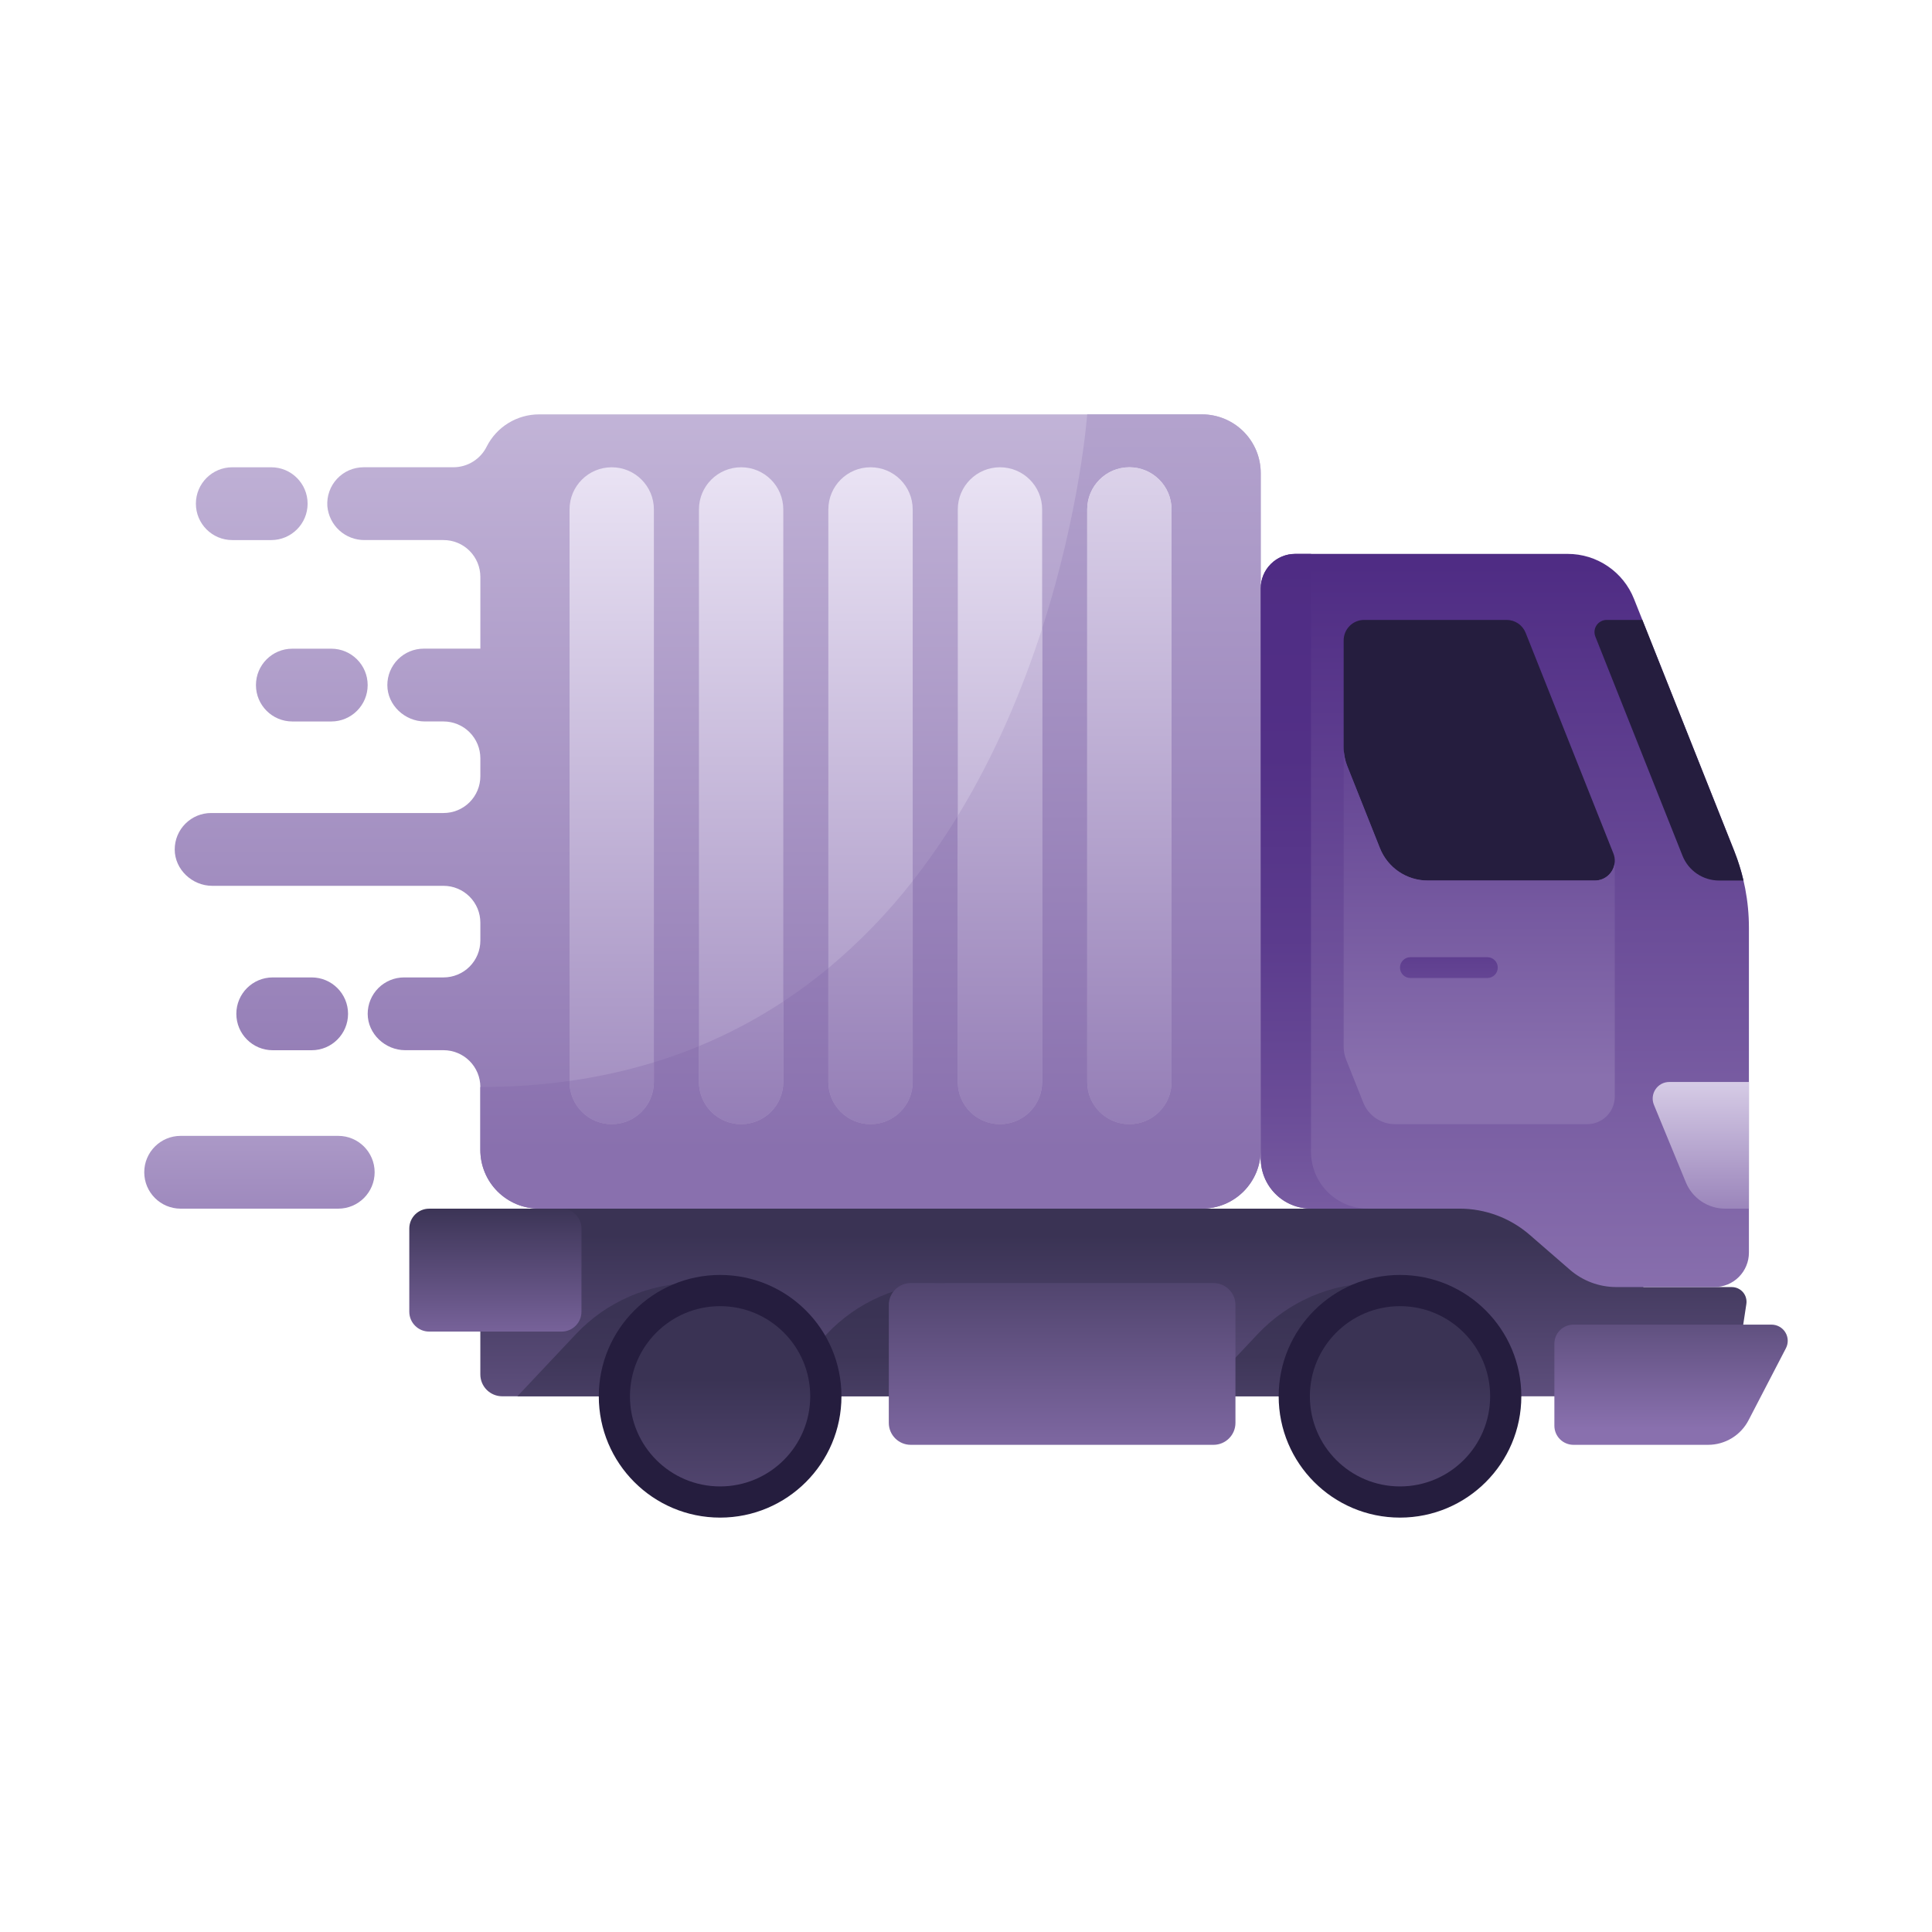 <svg width="92" height="92" viewBox="0 0 92 92" fill="none" xmlns="http://www.w3.org/2000/svg">
<g clip-path="url(#clip0_1147_93)">
<path d="M60.035 22.528V54.759C60.035 55.126 59.963 55.489 59.823 55.829C59.682 56.168 59.476 56.476 59.217 56.736C58.957 56.995 58.649 57.201 58.31 57.342C57.971 57.482 57.607 57.554 57.24 57.554H25.67C25.303 57.554 24.939 57.482 24.6 57.342C24.261 57.201 23.953 56.995 23.693 56.736C23.433 56.476 23.227 56.168 23.087 55.829C22.946 55.489 22.874 55.126 22.874 54.759V51.763C22.874 51.533 22.829 51.305 22.741 51.092C22.652 50.879 22.523 50.686 22.36 50.523C22.198 50.36 22.004 50.231 21.791 50.143C21.579 50.054 21.351 50.009 21.12 50.009H19.294C18.342 50.009 17.512 49.232 17.509 48.28C17.509 48.052 17.553 47.826 17.64 47.616C17.727 47.405 17.855 47.214 18.016 47.052C18.177 46.891 18.368 46.763 18.578 46.676C18.789 46.588 19.015 46.544 19.242 46.544H21.12C21.351 46.544 21.579 46.498 21.791 46.41C22.004 46.322 22.198 46.193 22.361 46.03C22.523 45.867 22.653 45.674 22.741 45.461C22.829 45.248 22.874 45.02 22.874 44.79V43.936C22.874 43.706 22.829 43.478 22.741 43.265C22.652 43.052 22.523 42.859 22.36 42.696C22.198 42.533 22.004 42.404 21.791 42.316C21.579 42.227 21.351 42.182 21.12 42.182H10.105C9.152 42.182 8.321 41.404 8.32 40.452C8.32 40.224 8.364 39.998 8.451 39.787C8.538 39.577 8.666 39.385 8.827 39.224C8.987 39.063 9.179 38.935 9.389 38.847C9.6 38.76 9.825 38.715 10.053 38.715H21.12C21.351 38.715 21.579 38.67 21.791 38.582C22.004 38.494 22.198 38.365 22.361 38.202C22.523 38.039 22.653 37.846 22.741 37.633C22.829 37.42 22.874 37.192 22.874 36.961V36.109C22.874 35.879 22.829 35.651 22.741 35.438C22.652 35.225 22.523 35.032 22.36 34.869C22.198 34.706 22.004 34.577 21.791 34.489C21.579 34.401 21.351 34.355 21.12 34.355H20.229C19.277 34.355 18.446 33.578 18.445 32.625C18.444 32.397 18.489 32.171 18.576 31.96C18.663 31.75 18.79 31.558 18.951 31.397C19.112 31.236 19.303 31.108 19.514 31.02C19.724 30.933 19.95 30.888 20.178 30.888H22.874V27.471C22.874 27.24 22.829 27.012 22.741 26.799C22.652 26.587 22.523 26.393 22.36 26.23C22.198 26.067 22.004 25.938 21.791 25.85C21.579 25.762 21.351 25.717 21.12 25.717H17.364C16.92 25.721 16.489 25.558 16.16 25.259C15.831 24.96 15.627 24.547 15.588 24.104C15.572 23.867 15.604 23.629 15.683 23.405C15.762 23.18 15.887 22.975 16.049 22.801C16.211 22.627 16.407 22.488 16.625 22.393C16.843 22.299 17.079 22.25 17.317 22.25H21.609C21.936 22.246 22.256 22.152 22.533 21.977C22.81 21.803 23.034 21.555 23.178 21.261C23.412 20.801 23.768 20.414 24.208 20.145C24.648 19.875 25.154 19.732 25.67 19.732H57.24C57.607 19.732 57.97 19.805 58.31 19.945C58.649 20.086 58.957 20.292 59.217 20.551C59.476 20.811 59.682 21.119 59.823 21.458C59.963 21.797 60.035 22.161 60.035 22.528Z" fill="url(#paint0_linear_1147_93)"/>
<path d="M60.034 22.528V54.759C60.035 55.126 59.962 55.489 59.822 55.829C59.681 56.168 59.475 56.476 59.216 56.736C58.956 56.995 58.648 57.201 58.309 57.342C57.969 57.482 57.606 57.554 57.239 57.554H25.669C25.302 57.554 24.938 57.482 24.599 57.342C24.26 57.201 23.951 56.995 23.692 56.736C23.432 56.476 23.226 56.168 23.086 55.829C22.945 55.489 22.873 55.126 22.873 54.759V51.763C24.294 51.766 25.713 51.669 27.12 51.473C28.48 51.283 29.823 50.986 31.137 50.586C31.879 50.358 32.594 50.102 33.283 49.817C34.687 49.238 36.032 48.526 37.299 47.691C38.044 47.2 38.76 46.669 39.446 46.099C40.929 44.863 42.275 43.472 43.462 41.951C44.238 40.961 44.954 39.926 45.608 38.852C47.423 35.882 48.712 32.764 49.626 29.928C51.447 24.269 51.771 19.732 51.771 19.732H57.239C57.606 19.732 57.969 19.805 58.309 19.945C58.648 20.086 58.956 20.292 59.216 20.551C59.475 20.811 59.681 21.119 59.822 21.458C59.962 21.797 60.034 22.161 60.034 22.528Z" fill="url(#paint1_linear_1147_93)"/>
<path d="M14.841 46.544H12.987C12.03 46.544 11.254 47.32 11.254 48.277V48.277C11.254 49.234 12.03 50.011 12.987 50.011H14.841C15.798 50.011 16.574 49.234 16.574 48.277V48.277C16.574 47.32 15.798 46.544 14.841 46.544Z" fill="url(#paint2_linear_1147_93)"/>
<path d="M16.106 54.089H8.602C7.645 54.089 6.869 54.865 6.869 55.822V55.822C6.869 56.779 7.645 57.555 8.602 57.555H16.106C17.064 57.555 17.84 56.779 17.84 55.822V55.822C17.84 54.865 17.064 54.089 16.106 54.089Z" fill="url(#paint3_linear_1147_93)"/>
<path d="M15.774 30.89H13.921C12.963 30.89 12.188 31.666 12.188 32.623V32.623C12.188 33.58 12.963 34.356 13.921 34.356H15.774C16.732 34.356 17.508 33.58 17.508 32.623V32.623C17.508 31.666 16.732 30.89 15.774 30.89Z" fill="url(#paint4_linear_1147_93)"/>
<path d="M12.915 22.251H11.061C10.104 22.251 9.328 23.027 9.328 23.984V23.984C9.328 24.942 10.104 25.718 11.061 25.718H12.915C13.872 25.718 14.648 24.942 14.648 23.984V23.984C14.648 23.027 13.872 22.251 12.915 22.251Z" fill="url(#paint5_linear_1147_93)"/>
<path d="M22.873 58.598V65.448C22.873 65.725 22.983 65.99 23.178 66.185C23.374 66.38 23.639 66.49 23.915 66.49H82.492L83.16 62.094C83.175 61.994 83.168 61.893 83.14 61.796C83.113 61.699 83.064 61.61 82.999 61.533C82.933 61.457 82.852 61.396 82.76 61.354C82.669 61.312 82.569 61.29 82.469 61.29H78.255C78.255 60.3 77.861 59.35 77.161 58.649C76.46 57.949 75.511 57.556 74.52 57.556H23.915C23.778 57.556 23.643 57.583 23.516 57.635C23.39 57.687 23.275 57.764 23.178 57.861C23.081 57.958 23.005 58.072 22.952 58.199C22.9 58.325 22.873 58.461 22.873 58.598Z" fill="url(#paint6_linear_1147_93)"/>
<path d="M44.997 61.098C43.941 61.098 42.897 61.314 41.928 61.732C40.959 62.151 40.086 62.763 39.363 63.532L36.578 66.49H44.997L44.997 61.098Z" fill="url(#paint7_linear_1147_93)"/>
<path d="M33.055 61.098C32 61.098 30.956 61.314 29.987 61.732C29.018 62.151 28.145 62.763 27.422 63.532L24.637 66.49H33.055V61.098Z" fill="url(#paint8_linear_1147_93)"/>
<path d="M65.52 61.098C64.465 61.098 63.42 61.314 62.452 61.732C61.483 62.151 60.61 62.763 59.886 63.532L57.102 66.49H65.52V61.098Z" fill="url(#paint9_linear_1147_93)"/>
<path d="M83.282 44.169V59.648C83.282 59.864 83.24 60.077 83.157 60.276C83.075 60.475 82.954 60.656 82.802 60.808C82.65 60.961 82.469 61.082 82.27 61.164C82.071 61.246 81.857 61.289 81.642 61.289H76.966C76.155 61.289 75.371 60.996 74.758 60.465L72.842 58.802C71.915 57.997 70.728 57.554 69.5 57.554H62.429C62.114 57.554 61.803 57.492 61.513 57.372C61.222 57.252 60.958 57.076 60.736 56.853C60.514 56.631 60.337 56.367 60.217 56.077C60.097 55.786 60.035 55.475 60.035 55.161V28.016C60.035 27.581 60.208 27.164 60.516 26.857C60.823 26.549 61.241 26.376 61.676 26.376H74.654C75.334 26.376 75.998 26.58 76.56 26.962C77.122 27.343 77.557 27.884 77.808 28.516L78.208 29.52L82.583 40.522C83.044 41.682 83.281 42.92 83.282 44.169Z" fill="url(#paint10_linear_1147_93)"/>
<path d="M65.135 57.554H62.429C62.114 57.554 61.803 57.492 61.513 57.372C61.222 57.252 60.958 57.076 60.736 56.853C60.514 56.631 60.337 56.367 60.217 56.077C60.097 55.786 60.035 55.475 60.035 55.161V28.016C60.035 27.581 60.208 27.164 60.516 26.857C60.823 26.549 61.241 26.376 61.676 26.376H62.429V54.849C62.429 55.566 62.714 56.255 63.222 56.762C63.729 57.269 64.418 57.554 65.135 57.554Z" fill="url(#paint11_linear_1147_93)"/>
<path d="M76.892 41.054C76.874 41.292 76.766 41.515 76.591 41.677C76.416 41.84 76.186 41.93 75.947 41.93H67.982C67.493 41.929 67.015 41.782 66.61 41.508C66.205 41.233 65.892 40.843 65.711 40.389L64.157 36.482C64.043 36.195 63.984 35.889 63.984 35.58V30.491C63.984 30.234 64.087 29.987 64.269 29.805C64.451 29.623 64.698 29.521 64.955 29.52H71.747C71.941 29.52 72.131 29.579 72.292 29.688C72.453 29.797 72.577 29.952 72.649 30.132L76.826 40.634C76.88 40.767 76.903 40.911 76.892 41.054Z" fill="#251D3E"/>
<path d="M76.894 41.056V52.218C76.894 52.566 76.756 52.901 76.509 53.147C76.263 53.393 75.929 53.532 75.58 53.532H66.432C66.105 53.532 65.786 53.434 65.516 53.251C65.246 53.067 65.037 52.807 64.917 52.504L64.1 50.451C64.024 50.259 63.984 50.055 63.984 49.848V35.58C63.984 35.889 64.043 36.196 64.157 36.483L65.711 40.389C65.892 40.844 66.205 41.233 66.61 41.508C67.015 41.783 67.493 41.93 67.982 41.93H75.947C76.186 41.93 76.416 41.84 76.591 41.678C76.766 41.515 76.874 41.293 76.892 41.054L76.894 41.056Z" fill="url(#paint12_linear_1147_93)"/>
<path d="M83.023 41.93H81.86C81.485 41.93 81.118 41.817 80.808 41.607C80.497 41.396 80.257 41.097 80.119 40.749L75.969 30.313C75.934 30.226 75.921 30.13 75.931 30.036C75.941 29.942 75.974 29.852 76.028 29.774C76.081 29.696 76.152 29.632 76.236 29.588C76.319 29.544 76.412 29.52 76.507 29.52H78.207L82.582 40.522C82.764 40.98 82.912 41.45 83.023 41.93Z" fill="#251D3E"/>
<path d="M83.281 51.523V57.555H82.149C81.749 57.555 81.357 57.436 81.024 57.213C80.691 56.99 80.432 56.673 80.279 56.303L78.759 52.613C78.709 52.493 78.69 52.363 78.703 52.234C78.716 52.105 78.76 51.981 78.833 51.873C78.905 51.765 79.002 51.677 79.117 51.615C79.231 51.554 79.359 51.523 79.489 51.523L83.281 51.523Z" fill="url(#paint13_linear_1147_93)"/>
<path d="M70.827 45.581H67.161C66.888 45.581 66.666 45.803 66.666 46.076C66.666 46.35 66.888 46.572 67.161 46.572H70.827C71.1 46.572 71.322 46.35 71.322 46.076C71.322 45.803 71.1 45.581 70.827 45.581Z" fill="url(#paint14_linear_1147_93)"/>
<path d="M34.291 72.267C37.482 72.267 40.069 69.68 40.069 66.489C40.069 63.299 37.482 60.712 34.291 60.712C31.1 60.712 28.514 63.299 28.514 66.489C28.514 69.68 31.1 72.267 34.291 72.267Z" fill="#251D3E"/>
<path d="M66.666 72.267C69.857 72.267 72.444 69.68 72.444 66.489C72.444 63.299 69.857 60.712 66.666 60.712C63.475 60.712 60.889 63.299 60.889 66.489C60.889 69.68 63.475 72.267 66.666 72.267Z" fill="#251D3E"/>
<path d="M26.743 57.556H20.436C19.914 57.556 19.49 57.979 19.49 58.501V62.463C19.49 62.985 19.914 63.409 20.436 63.409H26.743C27.265 63.409 27.689 62.985 27.689 62.463V58.501C27.689 57.979 27.265 57.556 26.743 57.556Z" fill="url(#paint15_linear_1147_93)"/>
<path d="M57.786 61.098H43.37C42.792 61.098 42.324 61.566 42.324 62.143V67.756C42.324 68.333 42.792 68.801 43.37 68.801H57.786C58.363 68.801 58.831 68.333 58.831 67.756V62.143C58.831 61.566 58.363 61.098 57.786 61.098Z" fill="url(#paint16_linear_1147_93)"/>
<path d="M34.29 70.782C36.66 70.782 38.582 68.86 38.582 66.49C38.582 64.12 36.66 62.198 34.29 62.198C31.92 62.198 29.998 64.12 29.998 66.49C29.998 68.86 31.92 70.782 34.29 70.782Z" fill="url(#paint17_linear_1147_93)"/>
<path d="M66.667 70.782C69.037 70.782 70.959 68.86 70.959 66.49C70.959 64.12 69.037 62.198 66.667 62.198C64.296 62.198 62.375 64.12 62.375 66.49C62.375 68.86 64.296 70.782 66.667 70.782Z" fill="url(#paint18_linear_1147_93)"/>
<path d="M74.925 68.801H81.338C81.735 68.801 82.125 68.692 82.465 68.485C82.804 68.279 83.081 67.983 83.264 67.63L85.043 64.203C85.104 64.086 85.134 63.955 85.13 63.822C85.125 63.69 85.087 63.562 85.018 63.448C84.95 63.335 84.853 63.242 84.737 63.177C84.622 63.112 84.492 63.078 84.36 63.078H74.925C74.685 63.078 74.454 63.174 74.284 63.344C74.113 63.514 74.018 63.745 74.018 63.986V67.893C74.018 68.012 74.041 68.13 74.087 68.24C74.132 68.35 74.199 68.45 74.284 68.535C74.368 68.619 74.468 68.686 74.578 68.731C74.688 68.777 74.806 68.801 74.925 68.801Z" fill="url(#paint19_linear_1147_93)"/>
<path d="M31.138 24.259C31.138 23.15 30.239 22.251 29.13 22.251C28.02 22.251 27.121 23.15 27.121 24.259V51.524C27.121 52.633 28.02 53.532 29.13 53.532C30.239 53.532 31.138 52.633 31.138 51.524V24.259Z" fill="url(#paint20_linear_1147_93)"/>
<path d="M37.3 24.259C37.3 23.15 36.401 22.251 35.292 22.251C34.182 22.251 33.283 23.15 33.283 24.259V51.524C33.283 52.633 34.182 53.532 35.292 53.532C36.401 53.532 37.3 52.633 37.3 51.524V24.259Z" fill="url(#paint21_linear_1147_93)"/>
<path d="M43.462 24.259C43.462 23.15 42.563 22.251 41.454 22.251C40.344 22.251 39.445 23.15 39.445 24.259V51.524C39.445 52.633 40.344 53.532 41.454 53.532C42.563 53.532 43.462 52.633 43.462 51.524V24.259Z" fill="url(#paint22_linear_1147_93)"/>
<path d="M49.626 24.259C49.626 23.15 48.727 22.251 47.618 22.251C46.509 22.251 45.609 23.15 45.609 24.259V51.524C45.609 52.633 46.509 53.532 47.618 53.532C48.727 53.532 49.626 52.633 49.626 51.524V24.259Z" fill="url(#paint23_linear_1147_93)"/>
<path d="M55.788 24.259C55.788 23.15 54.889 22.251 53.78 22.251C52.671 22.251 51.772 23.15 51.772 24.259V51.524C51.772 52.633 52.671 53.532 53.78 53.532C54.889 53.532 55.788 52.633 55.788 51.524V24.259Z" fill="url(#paint24_linear_1147_93)"/>
<path d="M31.137 50.586V51.524C31.137 52.056 30.925 52.567 30.548 52.944C30.172 53.321 29.661 53.532 29.128 53.532C28.595 53.532 28.084 53.321 27.707 52.944C27.331 52.567 27.119 52.056 27.119 51.524V51.473C28.48 51.283 29.823 50.987 31.137 50.586Z" fill="url(#paint25_linear_1147_93)"/>
<path d="M37.3 47.69V51.523C37.3 52.056 37.088 52.567 36.711 52.943C36.335 53.32 35.824 53.532 35.291 53.532C34.759 53.532 34.248 53.32 33.871 52.943C33.495 52.567 33.283 52.056 33.283 51.523V49.817C34.687 49.238 36.032 48.526 37.3 47.69Z" fill="url(#paint26_linear_1147_93)"/>
<path d="M43.464 41.951V51.524C43.464 52.056 43.252 52.567 42.876 52.944C42.499 53.321 41.988 53.532 41.456 53.532C40.923 53.532 40.412 53.321 40.035 52.944C39.659 52.567 39.447 52.056 39.447 51.524V46.1C40.93 44.864 42.276 43.473 43.464 41.951Z" fill="url(#paint27_linear_1147_93)"/>
<path d="M49.625 29.929V51.524C49.625 52.056 49.413 52.567 49.037 52.944C48.66 53.321 48.149 53.532 47.616 53.532C47.083 53.532 46.572 53.321 46.196 52.944C45.819 52.567 45.607 52.056 45.607 51.524V38.852C47.422 35.883 48.712 32.764 49.625 29.929Z" fill="url(#paint28_linear_1147_93)"/>
<path d="M55.788 24.259C55.788 23.15 54.889 22.251 53.78 22.251C52.671 22.251 51.772 23.15 51.772 24.259V51.524C51.772 52.633 52.671 53.532 53.78 53.532C54.889 53.532 55.788 52.633 55.788 51.524V24.259Z" fill="url(#paint29_linear_1147_93)"/>
</g>
<defs>
<linearGradient id="paint0_linear_1147_93" x1="34.178" y1="19.01" x2="34.178" y2="58.645" gradientUnits="userSpaceOnUse">
<stop stop-color="#C3B5D8"/>
<stop offset="1" stop-color="#8970AE"/>
</linearGradient>
<linearGradient id="paint1_linear_1147_93" x1="41.454" y1="5.145" x2="41.454" y2="58.876" gradientUnits="userSpaceOnUse">
<stop stop-color="#C3B5D8"/>
<stop offset="0.395" stop-color="#AC9AC8"/>
<stop offset="0.924" stop-color="#8970AE"/>
</linearGradient>
<linearGradient id="paint2_linear_1147_93" x1="13.914" y1="19.011" x2="13.914" y2="58.647" gradientUnits="userSpaceOnUse">
<stop stop-color="#C3B5D8"/>
<stop offset="1" stop-color="#8970AE"/>
</linearGradient>
<linearGradient id="paint3_linear_1147_93" x1="12.354" y1="47.61" x2="12.354" y2="63.333" gradientUnits="userSpaceOnUse">
<stop stop-color="#C3B5D8"/>
<stop offset="1" stop-color="#8970AE"/>
</linearGradient>
<linearGradient id="paint4_linear_1147_93" x1="14.848" y1="19.011" x2="14.848" y2="58.647" gradientUnits="userSpaceOnUse">
<stop stop-color="#C3B5D8"/>
<stop offset="1" stop-color="#8970AE"/>
</linearGradient>
<linearGradient id="paint5_linear_1147_93" x1="11.988" y1="19.011" x2="11.988" y2="58.647" gradientUnits="userSpaceOnUse">
<stop stop-color="#C3B5D8"/>
<stop offset="1" stop-color="#8970AE"/>
</linearGradient>
<linearGradient id="paint6_linear_1147_93" x1="53.02" y1="58.835" x2="53.02" y2="75.922" gradientUnits="userSpaceOnUse">
<stop stop-color="#3A3354"/>
<stop offset="1" stop-color="#8970AE"/>
</linearGradient>
<linearGradient id="paint7_linear_1147_93" x1="40.787" y1="60.981" x2="40.787" y2="72.436" gradientUnits="userSpaceOnUse">
<stop offset="0.13" stop-color="#3A3354"/>
<stop offset="0.313" stop-color="#3E3658"/>
<stop offset="0.497" stop-color="#483E64"/>
<stop offset="0.681" stop-color="#5A4C78"/>
<stop offset="0.865" stop-color="#725F94"/>
<stop offset="1" stop-color="#8970AE"/>
</linearGradient>
<linearGradient id="paint8_linear_1147_93" x1="28.846" y1="60.981" x2="28.846" y2="72.436" gradientUnits="userSpaceOnUse">
<stop offset="0.13" stop-color="#3A3354"/>
<stop offset="0.313" stop-color="#3E3658"/>
<stop offset="0.497" stop-color="#483E64"/>
<stop offset="0.681" stop-color="#5A4C78"/>
<stop offset="0.865" stop-color="#725F94"/>
<stop offset="1" stop-color="#8970AE"/>
</linearGradient>
<linearGradient id="paint9_linear_1147_93" x1="61.311" y1="60.981" x2="61.311" y2="72.436" gradientUnits="userSpaceOnUse">
<stop offset="0.13" stop-color="#3A3354"/>
<stop offset="0.313" stop-color="#3E3658"/>
<stop offset="0.497" stop-color="#483E64"/>
<stop offset="0.681" stop-color="#5A4C78"/>
<stop offset="0.865" stop-color="#725F94"/>
<stop offset="1" stop-color="#8970AE"/>
</linearGradient>
<linearGradient id="paint10_linear_1147_93" x1="71.659" y1="26.934" x2="71.659" y2="62.264" gradientUnits="userSpaceOnUse">
<stop stop-color="#4F2C84"/>
<stop offset="1" stop-color="#8970AE"/>
</linearGradient>
<linearGradient id="paint11_linear_1147_93" x1="62.585" y1="26.376" x2="62.585" y2="63.54" gradientUnits="userSpaceOnUse">
<stop stop-color="#4F2C84"/>
<stop offset="0.259" stop-color="#523086"/>
<stop offset="0.493" stop-color="#5B3B8D"/>
<stop offset="0.717" stop-color="#6B4D98"/>
<stop offset="0.935" stop-color="#8167A8"/>
<stop offset="1" stop-color="#8970AE"/>
</linearGradient>
<linearGradient id="paint12_linear_1147_93" x1="70.439" y1="27.801" x2="70.439" y2="51.325" gradientUnits="userSpaceOnUse">
<stop stop-color="#4F2C84"/>
<stop offset="1" stop-color="#8970AE"/>
</linearGradient>
<linearGradient id="paint13_linear_1147_93" x1="80.99" y1="49.095" x2="80.99" y2="59.374" gradientUnits="userSpaceOnUse">
<stop stop-color="#EEE8F7"/>
<stop offset="1" stop-color="#8970AE"/>
</linearGradient>
<linearGradient id="paint14_linear_1147_93" x1="68.994" y1="43.029" x2="68.994" y2="52.687" gradientUnits="userSpaceOnUse">
<stop stop-color="#4F2C84"/>
<stop offset="1" stop-color="#8970AE"/>
</linearGradient>
<linearGradient id="paint15_linear_1147_93" x1="23.59" y1="57.391" x2="23.59" y2="65.191" gradientUnits="userSpaceOnUse">
<stop stop-color="#3A3354"/>
<stop offset="1" stop-color="#8970AE"/>
</linearGradient>
<linearGradient id="paint16_linear_1147_93" x1="50.578" y1="57.143" x2="50.578" y2="70.748" gradientUnits="userSpaceOnUse">
<stop stop-color="#3A3354"/>
<stop offset="1" stop-color="#8970AE"/>
</linearGradient>
<linearGradient id="paint17_linear_1147_93" x1="34.29" y1="65.644" x2="34.29" y2="83.509" gradientUnits="userSpaceOnUse">
<stop stop-color="#3A3354"/>
<stop offset="1" stop-color="#8970AE"/>
</linearGradient>
<linearGradient id="paint18_linear_1147_93" x1="66.667" y1="65.644" x2="66.667" y2="83.509" gradientUnits="userSpaceOnUse">
<stop stop-color="#3A3354"/>
<stop offset="1" stop-color="#8970AE"/>
</linearGradient>
<linearGradient id="paint19_linear_1147_93" x1="79.574" y1="58.504" x2="79.574" y2="68.037" gradientUnits="userSpaceOnUse">
<stop stop-color="#3A3354"/>
<stop offset="1" stop-color="#8970AE"/>
</linearGradient>
<linearGradient id="paint20_linear_1147_93" x1="29.13" y1="20.415" x2="29.13" y2="63.56" gradientUnits="userSpaceOnUse">
<stop stop-color="#EEE8F7"/>
<stop offset="1" stop-color="#8970AE"/>
</linearGradient>
<linearGradient id="paint21_linear_1147_93" x1="35.292" y1="20.415" x2="35.292" y2="63.56" gradientUnits="userSpaceOnUse">
<stop stop-color="#EEE8F7"/>
<stop offset="1" stop-color="#8970AE"/>
</linearGradient>
<linearGradient id="paint22_linear_1147_93" x1="41.454" y1="20.415" x2="41.454" y2="63.56" gradientUnits="userSpaceOnUse">
<stop stop-color="#EEE8F7"/>
<stop offset="1" stop-color="#8970AE"/>
</linearGradient>
<linearGradient id="paint23_linear_1147_93" x1="47.618" y1="20.415" x2="47.618" y2="63.56" gradientUnits="userSpaceOnUse">
<stop stop-color="#EEE8F7"/>
<stop offset="1" stop-color="#8970AE"/>
</linearGradient>
<linearGradient id="paint24_linear_1147_93" x1="53.78" y1="20.415" x2="53.78" y2="63.56" gradientUnits="userSpaceOnUse">
<stop stop-color="#EEE8F7"/>
<stop offset="1" stop-color="#8970AE"/>
</linearGradient>
<linearGradient id="paint25_linear_1147_93" x1="29.128" y1="14.129" x2="29.128" y2="58.637" gradientUnits="userSpaceOnUse">
<stop stop-color="#EEE8F7"/>
<stop offset="1" stop-color="#8970AE"/>
</linearGradient>
<linearGradient id="paint26_linear_1147_93" x1="35.291" y1="14.128" x2="35.291" y2="58.636" gradientUnits="userSpaceOnUse">
<stop stop-color="#EEE8F7"/>
<stop offset="1" stop-color="#8970AE"/>
</linearGradient>
<linearGradient id="paint27_linear_1147_93" x1="41.456" y1="14.129" x2="41.456" y2="58.637" gradientUnits="userSpaceOnUse">
<stop stop-color="#EEE8F7"/>
<stop offset="1" stop-color="#8970AE"/>
</linearGradient>
<linearGradient id="paint28_linear_1147_93" x1="47.616" y1="14.129" x2="47.616" y2="58.637" gradientUnits="userSpaceOnUse">
<stop stop-color="#EEE8F7"/>
<stop offset="1" stop-color="#8970AE"/>
</linearGradient>
<linearGradient id="paint29_linear_1147_93" x1="53.78" y1="14.129" x2="53.78" y2="58.637" gradientUnits="userSpaceOnUse">
<stop stop-color="#EEE8F7"/>
<stop offset="1" stop-color="#8970AE"/>
</linearGradient>
<clipPath id="clip0_1147_93">
<rect width="92" height="92" fill="white"/>
</clipPath>
</defs>
</svg>
